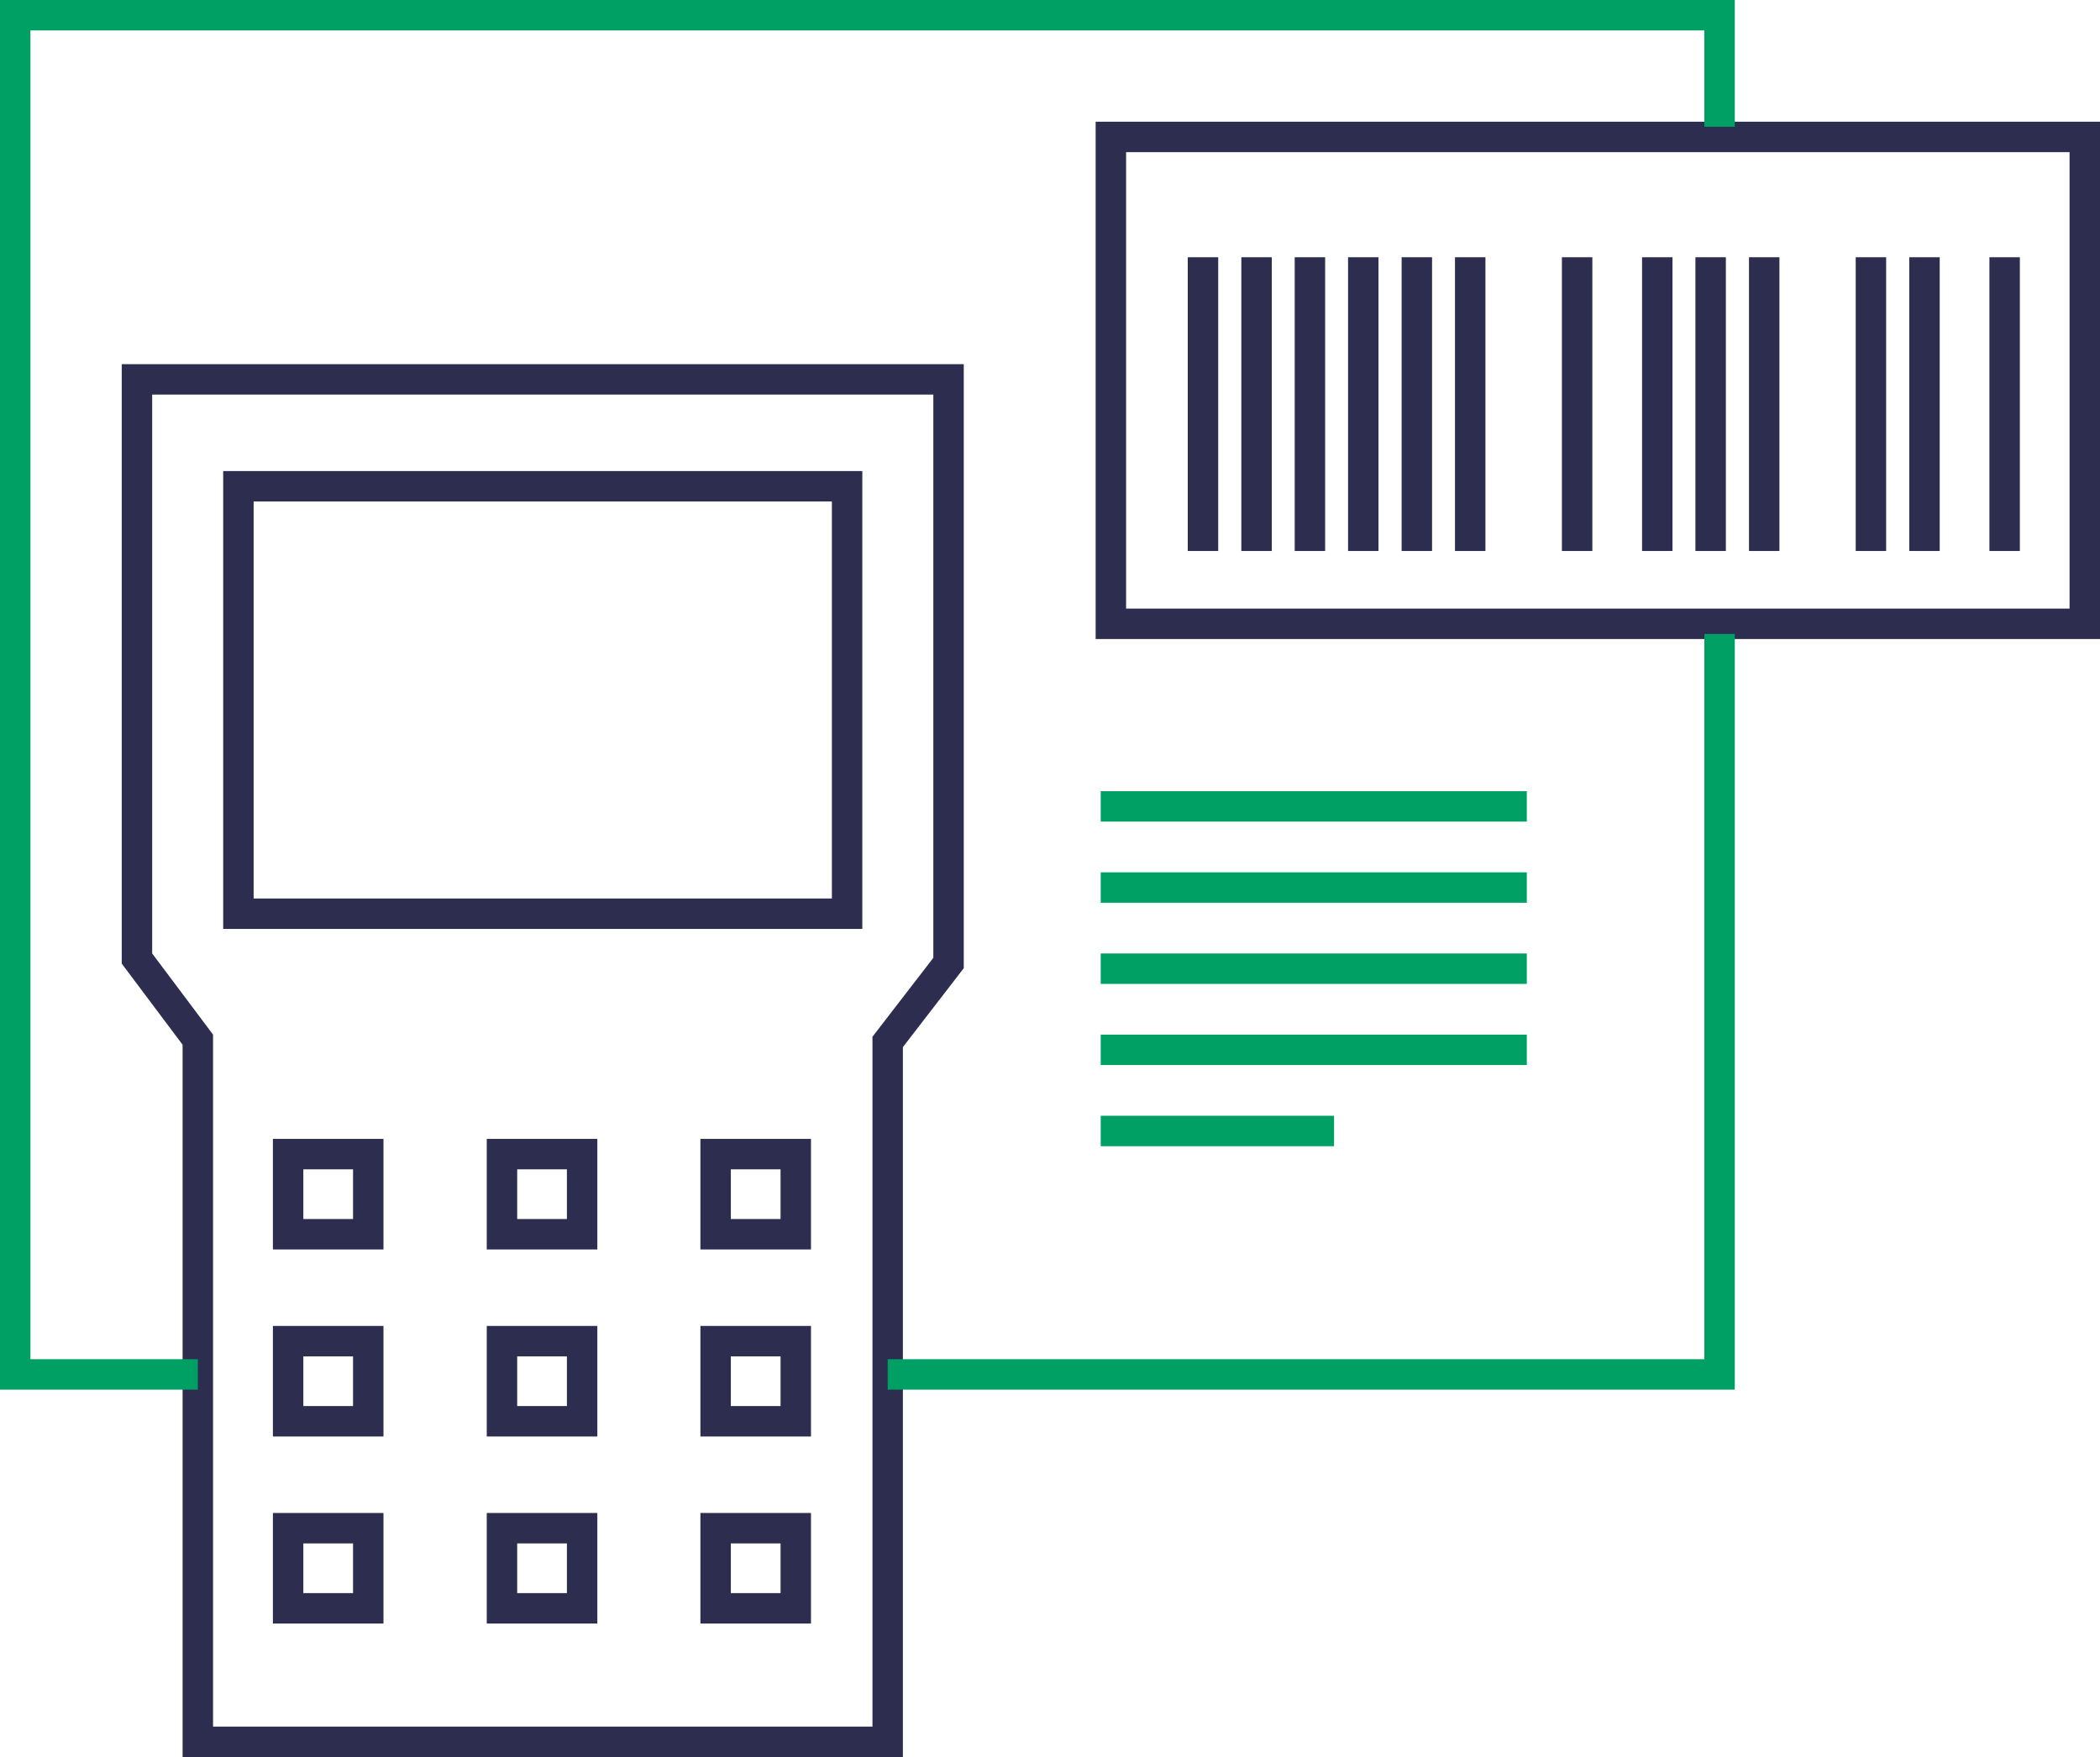 <?xml version="1.0" encoding="UTF-8"?>
<svg xmlns="http://www.w3.org/2000/svg" viewBox="0 0 103.5 86.61">
  <defs>
    <style>
      .cls-1 {
        stroke: #2d2d4f;
      }

      .cls-1, .cls-2 {
        fill: none;
        stroke-miterlimit: 10;
        stroke-width: 1.5px;
      }

      .cls-2 {
        stroke: #00a065;
      }
    </style>
  </defs>
  <g id="_лой_1" data-name="Слой 1"/>
  <g id="_лой_2" data-name="Слой 2">
    <g id="_лой_1-2" data-name="Слой 1">
      <g>
        <g>
          <polygon class="cls-1" points="43.75 85.86 9.75 85.86 9.75 51.25 6.75 47.25 6.75 18.7 46.75 18.7 46.75 47.47 43.75 51.36 43.75 85.86"/>
          <rect class="cls-1" x="11.75" y="23.97" width="30" height="21.07"/>
          <rect class="cls-1" x="14.2" y="56.89" width="3.95" height="3.95"/>
          <rect class="cls-1" x="24.74" y="56.89" width="3.95" height="3.95"/>
          <rect class="cls-1" x="35.27" y="56.89" width="3.95" height="3.95"/>
          <rect class="cls-1" x="14.2" y="66.11" width="3.95" height="3.95"/>
          <rect class="cls-1" x="24.74" y="66.11" width="3.95" height="3.95"/>
          <rect class="cls-1" x="35.27" y="66.11" width="3.95" height="3.95"/>
          <rect class="cls-1" x="14.2" y="75.33" width="3.95" height="3.95"/>
          <rect class="cls-1" x="24.74" y="75.33" width="3.95" height="3.95"/>
          <rect class="cls-1" x="35.27" y="75.33" width="3.95" height="3.95"/>
        </g>
        <g>
          <line class="cls-1" x1="59.29" y1="12.68" x2="59.29" y2="27.16"/>
          <line class="cls-1" x1="61.93" y1="12.68" x2="61.93" y2="27.16"/>
          <line class="cls-1" x1="64.56" y1="12.68" x2="64.56" y2="27.16"/>
          <line class="cls-1" x1="67.19" y1="12.68" x2="67.19" y2="27.16"/>
          <line class="cls-1" x1="69.83" y1="12.68" x2="69.83" y2="27.16"/>
          <line class="cls-1" x1="72.46" y1="12.68" x2="72.46" y2="27.16"/>
          <line class="cls-1" x1="81.68" y1="12.68" x2="81.68" y2="27.16"/>
          <line class="cls-1" x1="84.31" y1="12.68" x2="84.31" y2="27.16"/>
          <line class="cls-1" x1="86.95" y1="12.68" x2="86.95" y2="27.16"/>
          <line class="cls-1" x1="92.21" y1="12.68" x2="92.21" y2="27.16"/>
          <line class="cls-1" x1="94.85" y1="12.68" x2="94.85" y2="27.16"/>
          <line class="cls-1" x1="98.8" y1="12.68" x2="98.8" y2="27.16"/>
          <line class="cls-1" x1="77.73" y1="12.68" x2="77.73" y2="27.16"/>
          <rect class="cls-1" x="54.75" y="6.75" width="48" height="24"/>
        </g>
        <polyline class="cls-2" points="9.75 67.75 .75 67.75 .75 .75 84.75 .75 84.75 6.25"/>
        <polyline class="cls-2" points="84.75 31.25 84.75 67.75 43.75 67.75"/>
        <line class="cls-2" x1="54.25" y1="39.75" x2="75.25" y2="39.75"/>
        <line class="cls-2" x1="54.25" y1="43.75" x2="75.25" y2="43.75"/>
        <line class="cls-2" x1="54.25" y1="47.75" x2="75.25" y2="47.75"/>
        <line class="cls-2" x1="54.25" y1="51.75" x2="75.25" y2="51.75"/>
        <line class="cls-2" x1="54.25" y1="55.75" x2="65.75" y2="55.75"/>
      </g>
    </g>
  </g>
</svg>